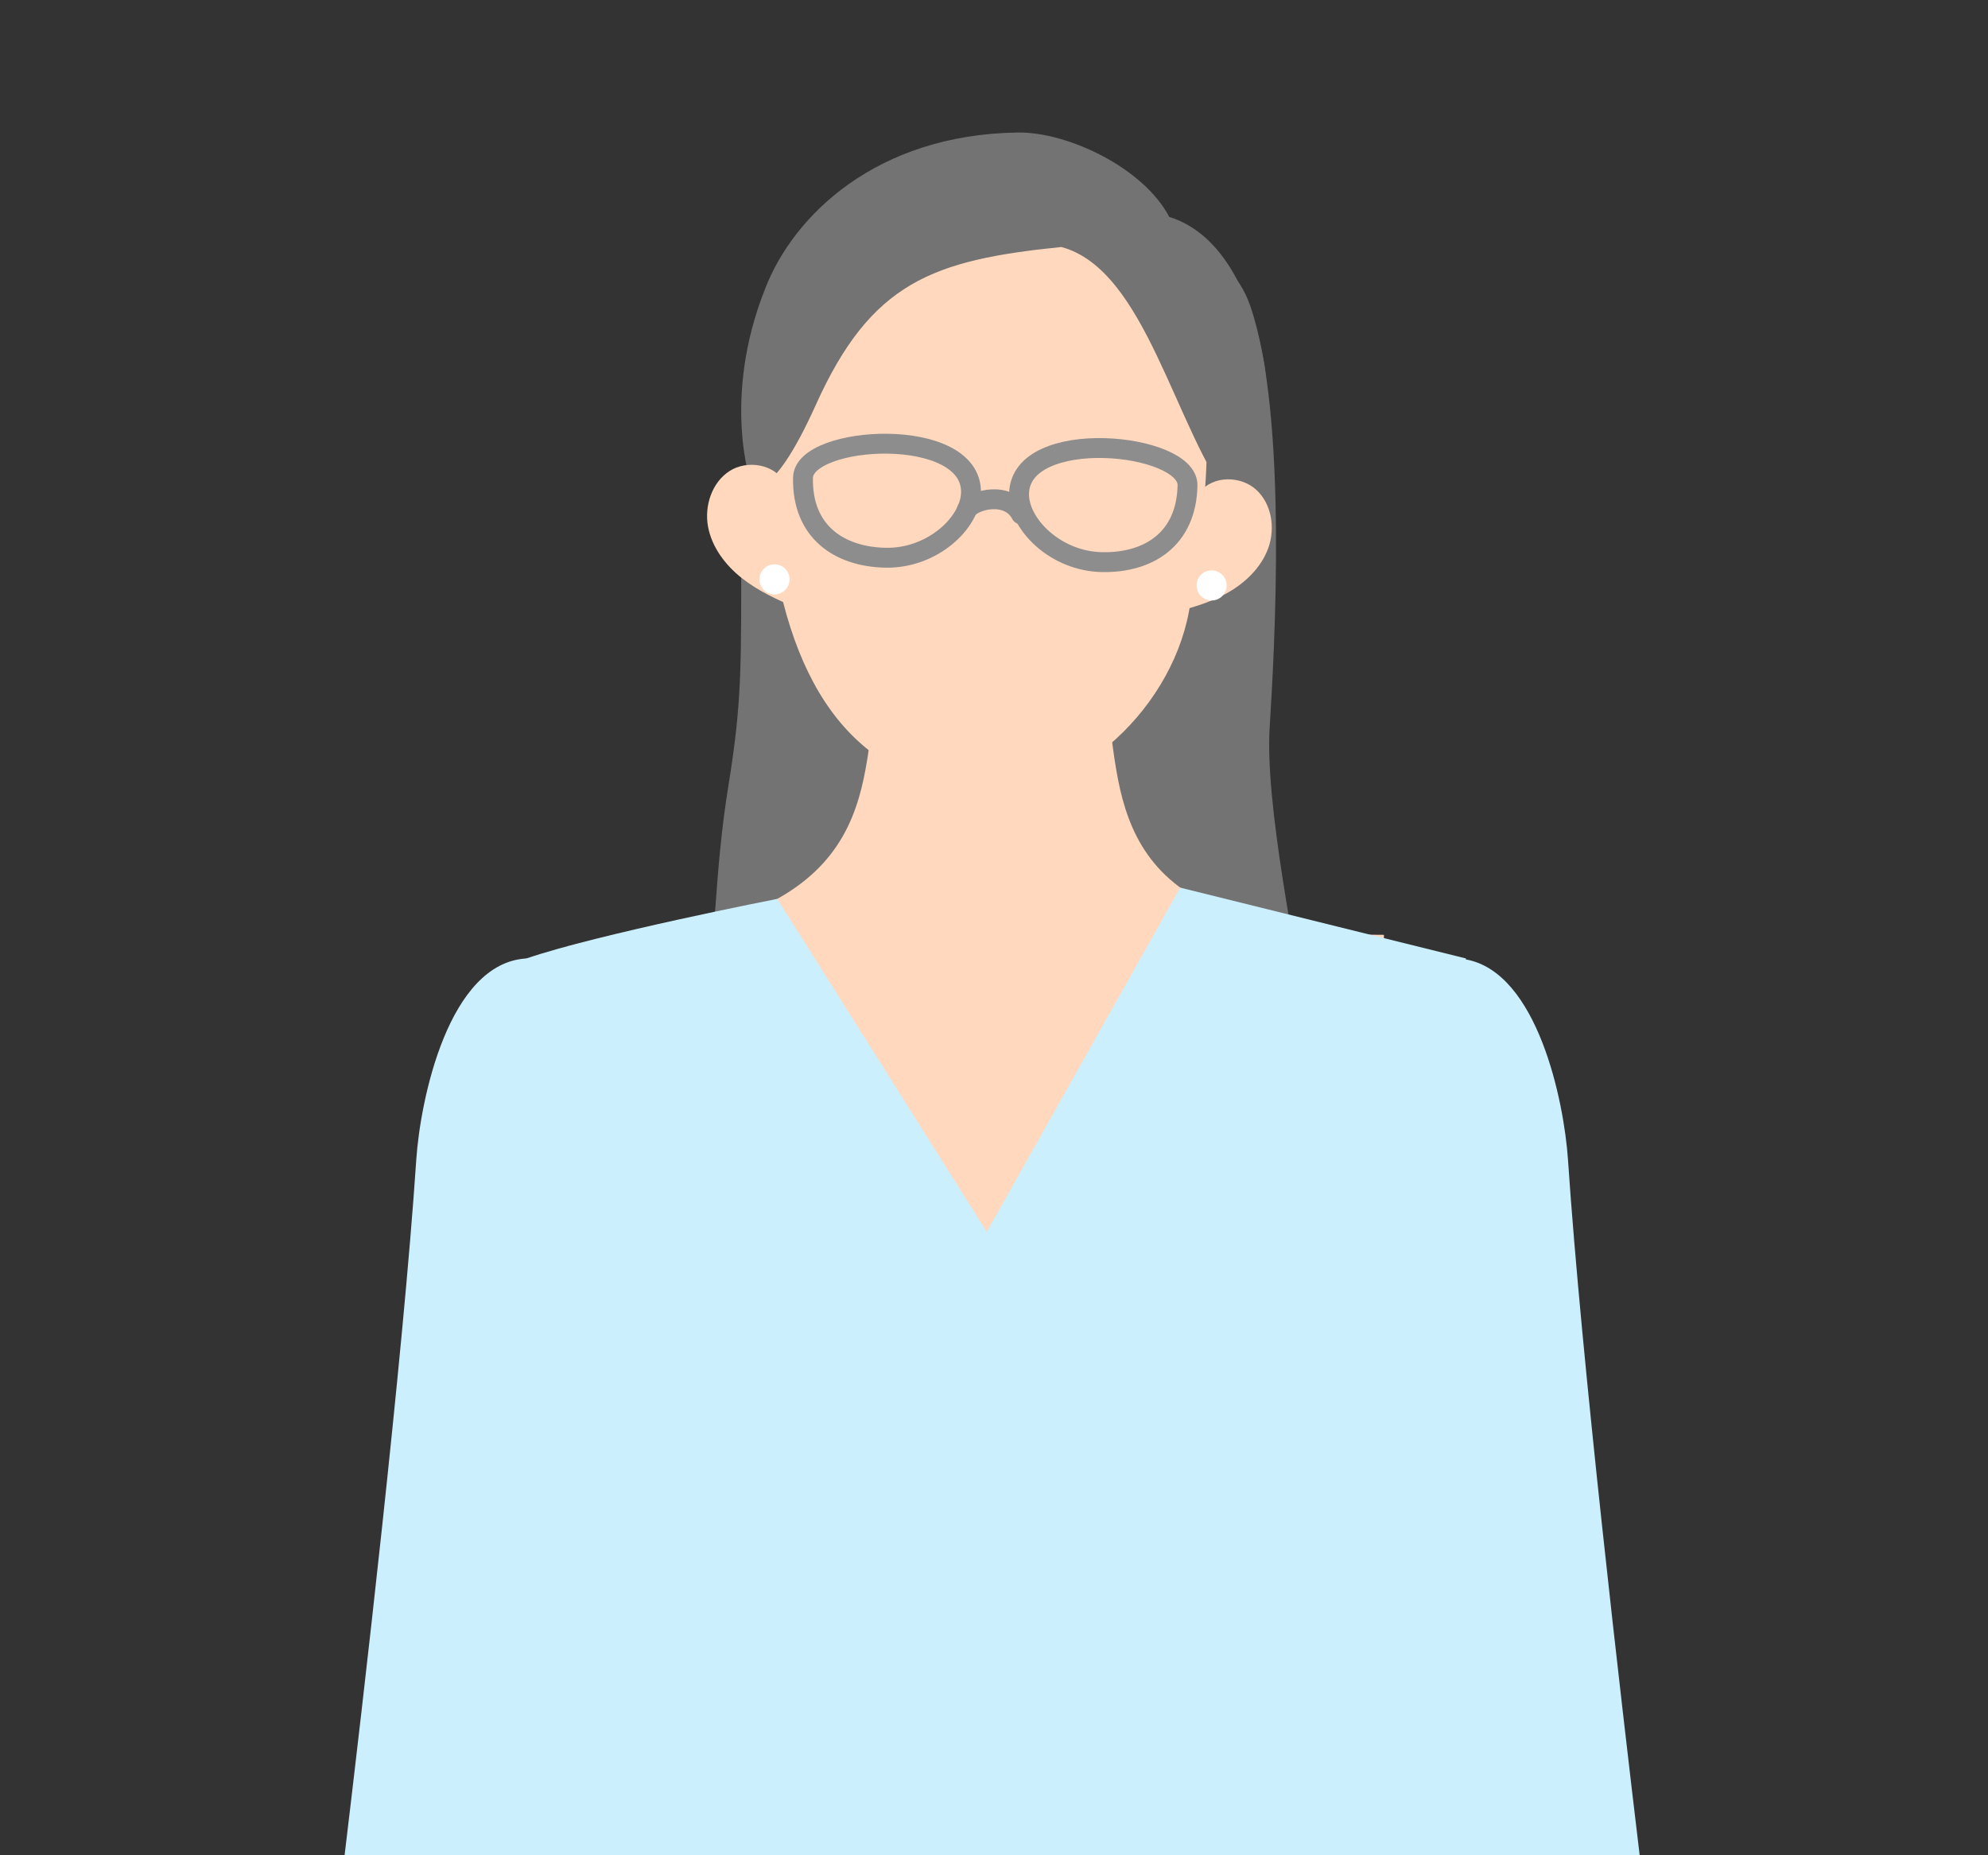 <svg width="150" height="140" viewBox="0 0 150 140" fill="none" xmlns="http://www.w3.org/2000/svg">
<rect x="0" y="0" width="150" height="140" fill="#333333" stroke="none"/>
<path d="M55.925 40.482C55.925 50.199 56.013 52.813 54.966 59.252C53.919 65.692 53.974 71.176 53.194 77.653C52.619 82.416 52.65 87.658 55.541 91.483C58.162 94.949 62.586 96.502 66.839 97.392C73.059 98.696 79.492 98.973 85.798 98.213C90.506 97.645 95.409 96.359 98.724 92.968C103.059 88.534 99.85 84.613 98.854 78.492C97.746 71.697 95.443 60.611 95.799 54.917C96.151 49.224 97.201 31.425 94.344 23.108C92.651 18.184 87.765 17.869 82.605 17.161C75.615 16.203 68.078 17.538 62.607 21.989C57.136 26.444 55.925 35.333 55.925 40.475V40.482Z" fill="#737373"/>
<path d="M83.485 52.93C81.23 53.183 68.317 53.183 66.062 52.93C64.81 60.286 66.055 70.15 42.83 71.395C42.83 89.964 58.675 104.057 74.773 104.057C93.048 104.057 104.421 91.079 104.421 70.543C83.553 70.543 84.737 60.282 83.485 52.926V52.93Z" fill="#FFD8BD"/>
<path d="M74.596 11.827C59.986 11.259 56.896 28.51 57.929 38.662C59.267 51.824 64.321 58.373 72.926 59.697C80.539 60.867 88.254 53.884 89.705 46.169C92.47 31.466 92.576 12.525 74.596 11.827Z" fill="#FFD8BD"/>
<path d="M88.223 16.367C86.29 12.672 80.576 9.952 76.813 10C66.144 10.14 59.873 16.248 57.734 21.78C54.416 30.122 56.681 36.547 56.681 36.547C56.681 36.547 58.083 38.262 61.556 30.553C65.727 21.288 70.37 19.625 80.08 18.639C86.506 20.36 88.613 32.428 93.082 38.145C94.122 33.752 96.158 31.689 95.354 27.251C94.553 22.814 92.48 17.685 88.223 16.367Z" fill="#737373"/>
<path d="M75.016 140H42.327C42.033 137.376 41.684 133.516 41.318 127.86C39.354 106.606 40.945 91.203 39.217 72.507C39.375 72.449 39.542 72.388 39.72 72.326H39.724C45.065 70.492 58.648 67.83 58.648 67.83L74.455 92.954C74.455 92.954 74.797 126.016 75.016 140Z" fill="#CCEFFD"/>
<path d="M110.6 72.398C110.436 73.968 107.534 101.145 107.575 102.281C108.906 117.285 106.84 120.959 104.157 140H74.869C74.305 123.105 74.455 92.954 74.455 92.954L89.051 66.982L110.61 72.326C110.61 72.326 110.607 72.35 110.6 72.398Z" fill="#CCEFFD"/>
<path d="M59.202 36.404C58.426 35.021 56.38 34.686 55.045 35.545C53.714 36.404 53.139 38.166 53.42 39.723C53.701 41.279 54.72 42.634 55.962 43.616C57.204 44.602 58.665 45.262 60.123 45.885C60.089 42.706 60.79 39.23 59.199 36.4L59.202 36.404Z" fill="#FFD8BD"/>
<path d="M90.537 37.122C91.525 35.884 93.602 35.884 94.776 36.948C95.949 38.012 96.233 39.842 95.703 41.334C95.173 42.826 93.951 43.996 92.565 44.766C91.18 45.536 89.63 45.953 88.094 46.329C88.641 43.199 88.514 39.654 90.54 37.119L90.537 37.122Z" fill="#FFD8BD"/>
<path d="M49.164 95.185C49.143 102.972 48.934 110.756 48.613 118.533C48.407 123.464 47.751 133.673 47.337 140H26C27.352 128.74 30.397 102.623 31.409 87.514C31.714 82.957 33.849 72.658 39.72 72.326H39.724C42.629 73.715 46.827 77.776 47.737 80.818C49.099 85.369 49.174 90.333 49.164 95.185Z" fill="#CCEFFD"/>
<path d="M123.718 140H102.382C101.968 133.673 101.311 123.464 101.105 118.533C100.784 110.756 100.575 102.972 100.554 95.185C100.544 90.333 100.619 85.369 101.981 80.818C102.891 77.776 107.093 73.712 109.998 72.326C110.203 72.336 110.405 72.36 110.6 72.398C116.016 73.37 118.014 83.117 118.309 87.514C119.321 102.623 122.367 128.74 123.718 140Z" fill="#CCEFFD"/>
<path d="M58.439 44.855C59.066 44.855 59.575 44.346 59.575 43.719C59.575 43.092 59.066 42.583 58.439 42.583C57.812 42.583 57.303 43.092 57.303 43.719C57.303 44.346 57.812 44.855 58.439 44.855Z" fill="white"/>
<path d="M91.419 45.313C92.046 45.313 92.555 44.805 92.555 44.177C92.555 43.55 92.046 43.041 91.419 43.041C90.792 43.041 90.283 43.55 90.283 44.177C90.283 44.805 90.792 45.313 91.419 45.313Z" fill="white"/>
<path d="M60.588 36.044C60.653 32.815 73.367 32.065 73.265 37.174C73.22 39.473 70.322 42.159 66.815 42.087C63.308 42.015 60.506 40.116 60.588 36.044Z" stroke="#8D8D8D" stroke-width="1.5" stroke-miterlimit="10"/>
<path d="M89.602 36.63C89.667 33.4 76.994 32.141 76.891 37.249C76.847 39.548 79.632 42.347 83.136 42.419C86.643 42.49 89.52 40.705 89.602 36.63Z" stroke="#8D8D8D" stroke-width="1.5" stroke-miterlimit="10"/>
<path d="M72.95 38.467C73.49 37.683 76.111 37.03 77.042 38.812" stroke="#8D8D8D" stroke-width="1.5" stroke-linecap="round" stroke-linejoin="round"/>
</svg>
